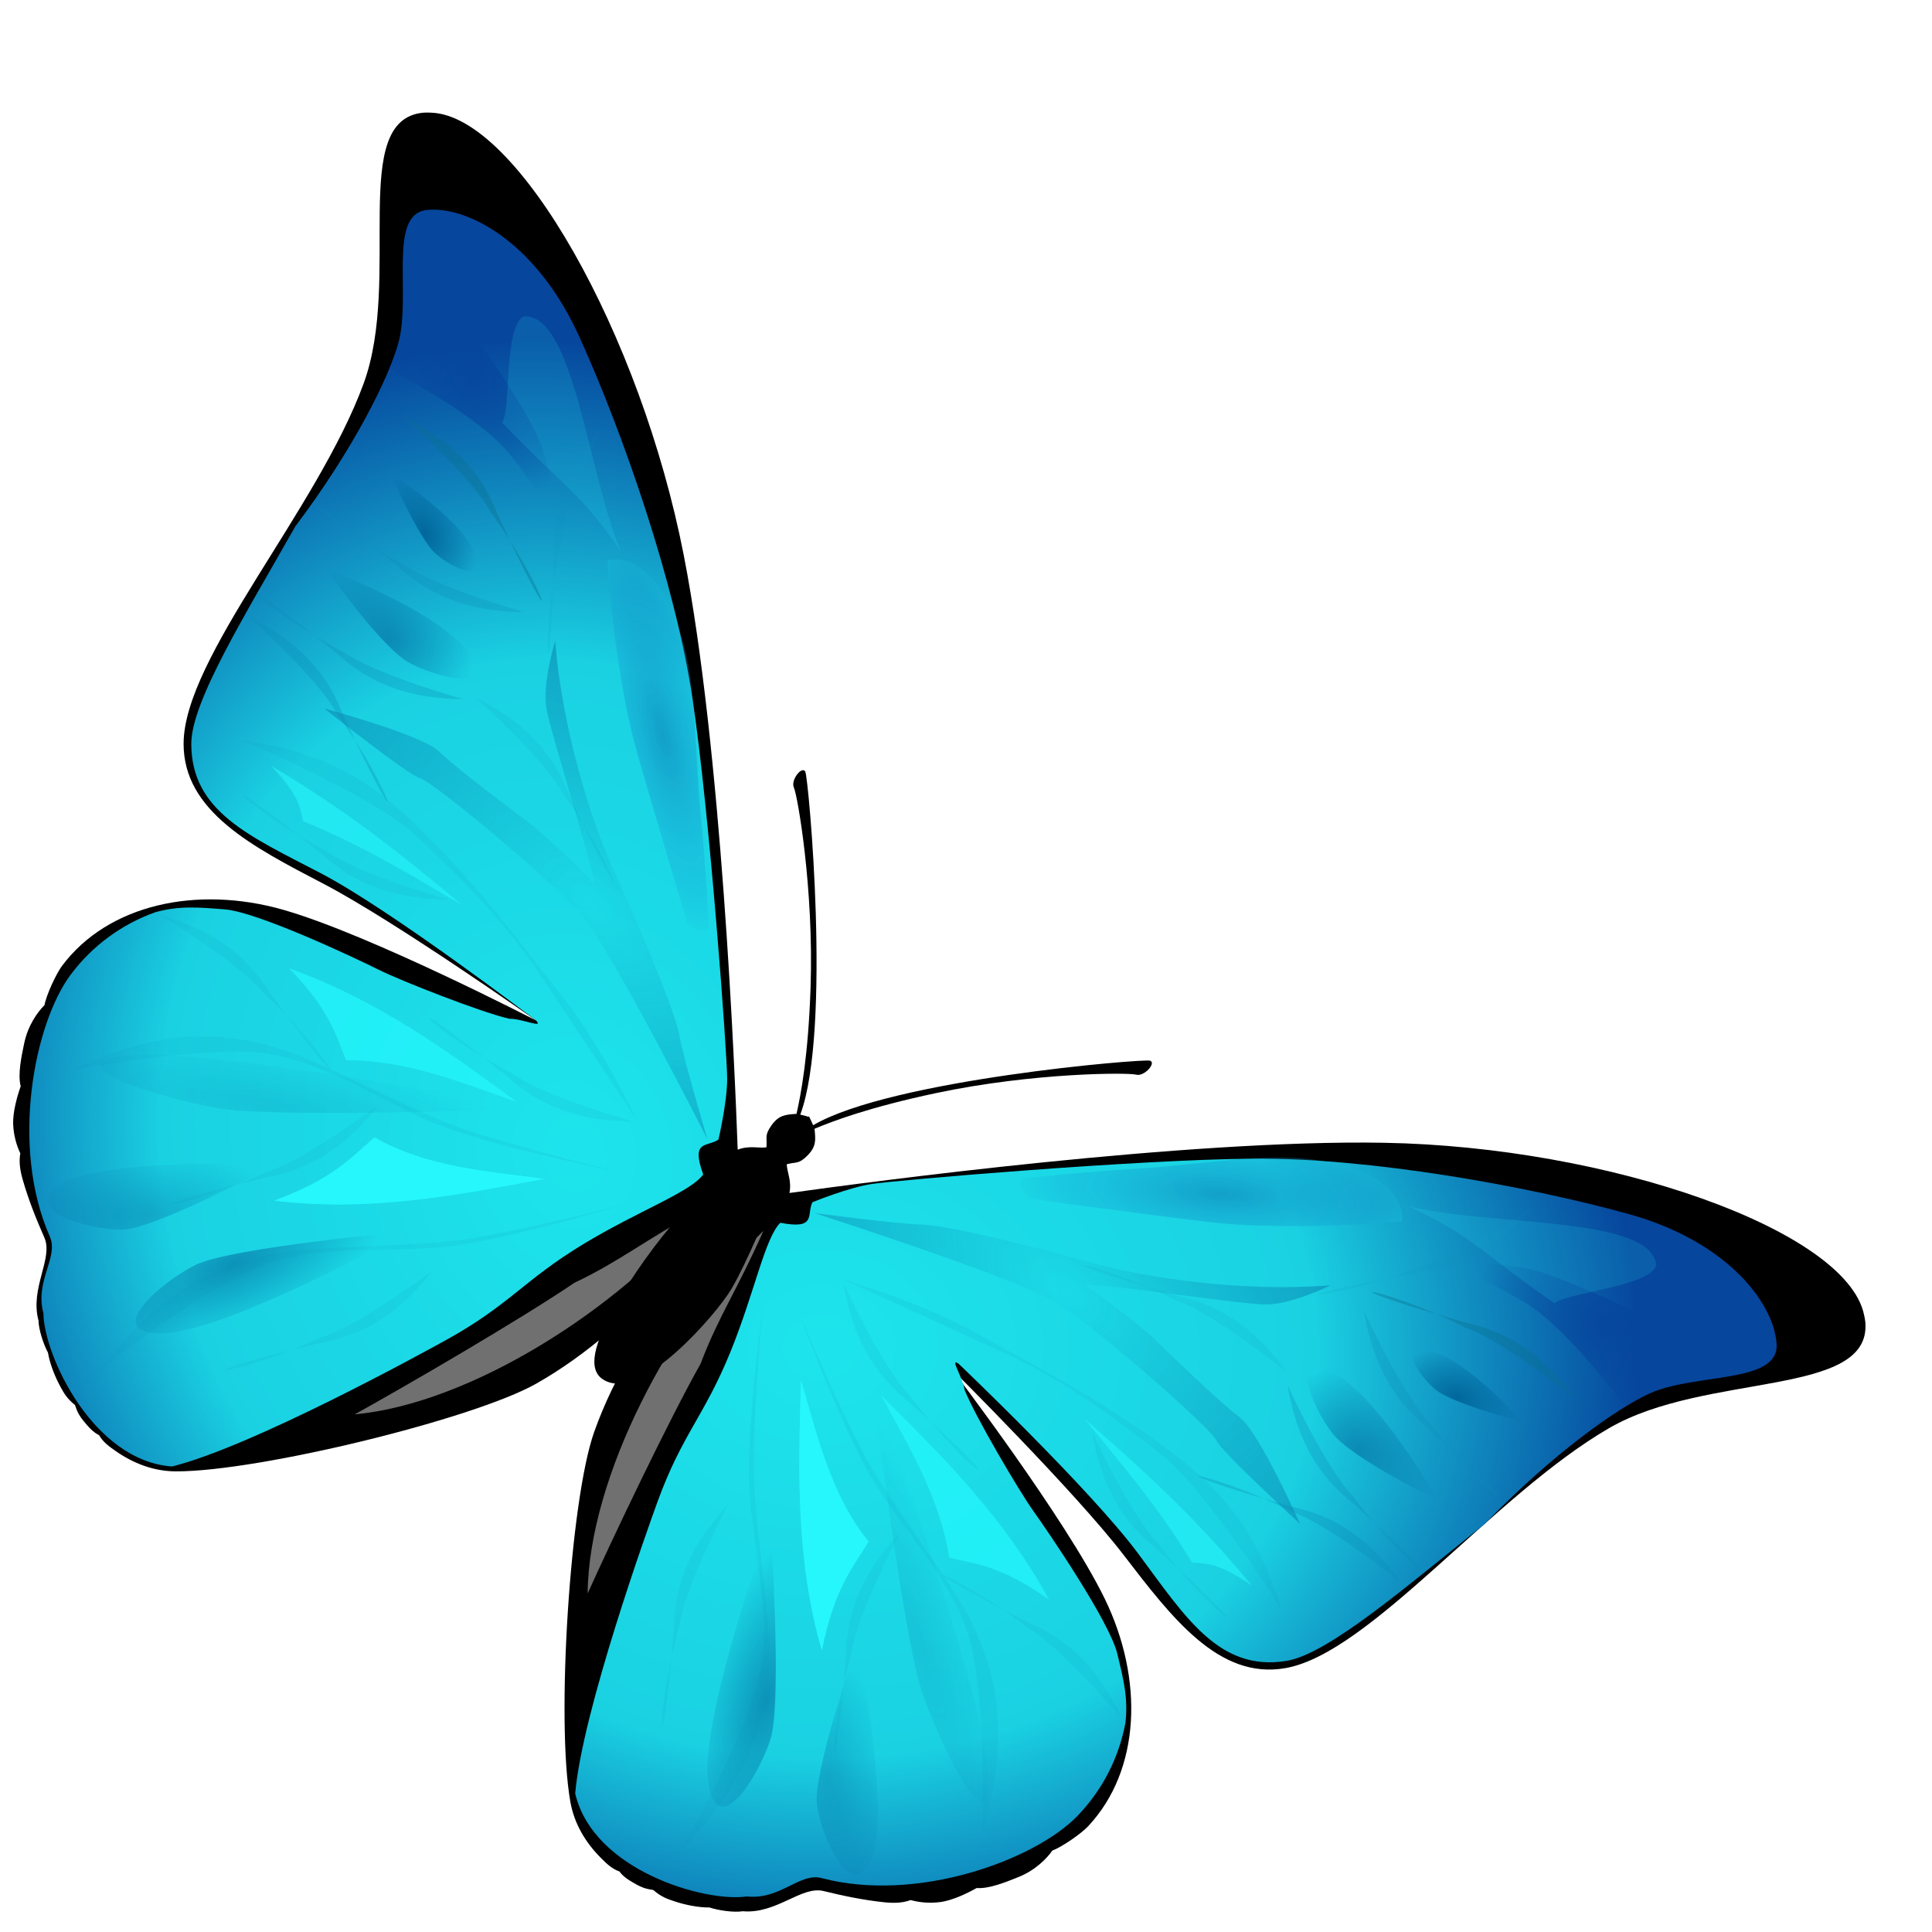 <?xml version="1.0" encoding="UTF-8" standalone="no"?>
<svg
   xmlns:dc="http://purl.org/dc/elements/1.1/"
   xmlns:cc="http://creativecommons.org/ns#"
   xmlns:rdf="http://www.w3.org/1999/02/22-rdf-syntax-ns#"
   xmlns:svg="http://www.w3.org/2000/svg"
   xmlns="http://www.w3.org/2000/svg"
   xmlns:xlink="http://www.w3.org/1999/xlink"
   xmlns:sodipodi="http://sodipodi.sourceforge.net/DTD/sodipodi-0.dtd"
   xmlns:inkscape="http://www.inkscape.org/namespaces/inkscape"
   width="200mm"
   height="200mm"
   viewBox="0 0 200 200"
   version="1.1"
   id="svg1508"
   inkscape:version="1.0.2 (e86c870879, 2021-01-15, custom)"
   sodipodi:docname="morphos.svg">
  <defs
     id="defs1502">
    <linearGradient
       id="linearGradient3785-8-9-3-9-2">
      <stop
         style="stop-color:#363636;stop-opacity:1;"
         offset="0"
         id="stop3787-2-2-6-1-5" />
      <stop
         style="stop-color:#676767;stop-opacity:1;"
         offset="1"
         id="stop3789-7-7-1-2-3" />
    </linearGradient>
    <linearGradient
       id="linearGradient5544">
      <stop
         style="stop-color:#eeeccd;stop-opacity:1;"
         offset="0"
         id="stop5546" />
      <stop
         style="stop-color:#cbc683;stop-opacity:1;"
         offset="1"
         id="stop5548" />
    </linearGradient>
    <linearGradient
       id="linearGradient3413">
      <stop
         style="stop-color:#685e2a;stop-opacity:0.404;"
         offset="0"
         id="stop3415" />
      <stop
         style="stop-color:#746c31;stop-opacity:0;"
         offset="1"
         id="stop3417" />
    </linearGradient>
    <filter
       inkscape:collect="always"
       style="color-interpolation-filters:sRGB"
       id="filter1174"
       x="-0.135"
       width="1.27"
       y="-0.545"
       height="2.089">
      <feGaussianBlur
         inkscape:collect="always"
         stdDeviation="0.97"
         id="feGaussianBlur1176" />
    </filter>
    <radialGradient
       inkscape:collect="always"
       xlink:href="#linearGradient906"
       id="radialGradient900"
       cx="266.969"
       cy="85.938"
       fx="266.969"
       fy="85.938"
       r="56.166"
       gradientTransform="matrix(-0.162,-0.916,0.759,-0.135,256.153,333.739)"
       gradientUnits="userSpaceOnUse" />
    <linearGradient
       inkscape:collect="always"
       id="linearGradient906">
      <stop
         style="stop-color:#1de4ec;stop-opacity:1"
         offset="0"
         id="stop902" />
      <stop
         style="stop-color:#1ad1e2;stop-opacity:1;"
         offset="0.604"
         id="stop908" />
      <stop
         style="stop-color:#06469d;stop-opacity:1"
         offset="1"
         id="stop904" />
    </linearGradient>
    <radialGradient
       inkscape:collect="always"
       xlink:href="#linearGradient985"
       id="radialGradient987"
       cx="271.771"
       cy="28.506"
       fx="271.771"
       fy="28.506"
       r="5.368"
       gradientTransform="matrix(0.841,1.32,-1.229,0.783,78.19,-352.929)"
       gradientUnits="userSpaceOnUse" />
    <linearGradient
       inkscape:collect="always"
       id="linearGradient985">
      <stop
         style="stop-color:#06469d;stop-opacity:1;"
         offset="0"
         id="stop981" />
      <stop
         style="stop-color:#06469d;stop-opacity:0;"
         offset="1"
         id="stop983" />
    </linearGradient>
    <radialGradient
       inkscape:collect="always"
       xlink:href="#linearGradient876"
       id="radialGradient880"
       gradientUnits="userSpaceOnUse"
       gradientTransform="matrix(-1.772,-1.53,0.882,-1.021,720.442,551.022)"
       cx="279.274"
       cy="60.851"
       fx="279.274"
       fy="60.851"
       r="10.351" />
    <linearGradient
       inkscape:collect="always"
       id="linearGradient876">
      <stop
         style="stop-color:#01679c;stop-opacity:0;"
         offset="0"
         id="stop874" />
      <stop
         style="stop-color:#01679c;stop-opacity:1;"
         offset="1"
         id="stop872" />
    </linearGradient>
    <filter
       inkscape:collect="always"
       style="color-interpolation-filters:sRGB"
       id="filter954"
       x="-0.031"
       width="1.062"
       y="-0.024"
       height="1.048">
      <feGaussianBlur
         inkscape:collect="always"
         stdDeviation="0.318"
         id="feGaussianBlur956" />
    </filter>
    <radialGradient
       inkscape:collect="always"
       xlink:href="#linearGradient890"
       id="radialGradient892"
       cx="267.024"
       cy="45.042"
       fx="267.024"
       fy="45.042"
       r="5.692"
       gradientTransform="matrix(0.829,0.635,-0.454,0.594,65.352,-151.587)"
       gradientUnits="userSpaceOnUse" />
    <linearGradient
       inkscape:collect="always"
       id="linearGradient890">
      <stop
         style="stop-color:#01679c;stop-opacity:1;"
         offset="0"
         id="stop886" />
      <stop
         style="stop-color:#01679c;stop-opacity:0;"
         offset="1"
         id="stop888" />
    </linearGradient>
    <filter
       inkscape:collect="always"
       style="color-interpolation-filters:sRGB"
       id="filter1258"
       x="-0.165"
       width="1.33"
       y="-0.226"
       height="1.452">
      <feGaussianBlur
         inkscape:collect="always"
         stdDeviation="0.658"
         id="feGaussianBlur1260" />
    </filter>
    <radialGradient
       inkscape:collect="always"
       xlink:href="#linearGradient890"
       id="radialGradient991"
       gradientUnits="userSpaceOnUse"
       gradientTransform="matrix(0.829,0.635,-0.454,0.594,67.714,-157.561)"
       cx="267.024"
       cy="45.042"
       fx="267.024"
       fy="45.042"
       r="5.692" />
    <filter
       inkscape:collect="always"
       style="color-interpolation-filters:sRGB"
       id="filter970"
       x="-0.376"
       width="1.449"
       y="-0.533"
       height="1.633">
      <feGaussianBlur
         inkscape:collect="always"
         stdDeviation="0.29"
         id="feGaussianBlur972" />
    </filter>
    <radialGradient
       inkscape:collect="always"
       xlink:href="#linearGradient890"
       id="radialGradient995"
       gradientUnits="userSpaceOnUse"
       gradientTransform="matrix(1.26,0.821,-0.318,0.488,-66.762,-157.513)"
       cx="267.024"
       cy="45.042"
       fx="267.024"
       fy="45.042"
       r="5.692" />
    <radialGradient
       inkscape:collect="always"
       xlink:href="#linearGradient890"
       id="radialGradient999"
       gradientUnits="userSpaceOnUse"
       gradientTransform="matrix(1.26,0.821,-0.318,0.488,-66.762,-157.513)"
       cx="267.024"
       cy="45.042"
       fx="267.024"
       fy="45.042"
       r="5.692" />
    <radialGradient
       inkscape:collect="always"
       xlink:href="#linearGradient890"
       id="radialGradient1003"
       gradientUnits="userSpaceOnUse"
       gradientTransform="matrix(1.26,0.821,-0.318,0.488,-66.762,-157.513)"
       cx="267.024"
       cy="45.042"
       fx="267.024"
       fy="45.042"
       r="5.692" />
    <filter
       inkscape:collect="always"
       style="color-interpolation-filters:sRGB"
       id="filter1011"
       x="-0.009"
       width="1.018"
       y="-0.029"
       height="1.058">
      <feGaussianBlur
         inkscape:collect="always"
         stdDeviation="0.128"
         id="feGaussianBlur1013" />
    </filter>
    <radialGradient
       inkscape:collect="always"
       xlink:href="#linearGradient1029"
       id="radialGradient1021"
       cx="283.442"
       cy="53.171"
       fx="283.442"
       fy="53.171"
       r="3.805"
       gradientTransform="matrix(-0.756,-3.264,0.965,-0.224,446.743,987.989)"
       gradientUnits="userSpaceOnUse" />
    <linearGradient
       inkscape:collect="always"
       id="linearGradient1029">
      <stop
         style="stop-color:#06469d;stop-opacity:1"
         offset="0"
         id="stop1027" />
      <stop
         style="stop-color:#1383c9;stop-opacity:0.612"
         offset="0.664"
         id="stop1046" />
      <stop
         style="stop-color:#1ad1e2;stop-opacity:1;"
         offset="1"
         id="stop1025" />
      <stop
         style="stop-color:#114cd5;stop-opacity:0.012"
         offset="1"
         id="stop1023" />
    </linearGradient>
    <filter
       inkscape:collect="always"
       style="color-interpolation-filters:sRGB"
       id="filter1042"
       x="-0.107"
       width="1.215"
       y="-0.025"
       height="1.049">
      <feGaussianBlur
         inkscape:collect="always"
         stdDeviation="0.295"
         id="feGaussianBlur1044" />
    </filter>
    <filter
       inkscape:collect="always"
       style="color-interpolation-filters:sRGB"
       id="filter1246"
       x="-0.087"
       width="1.173"
       y="-0.065"
       height="1.129">
      <feGaussianBlur
         inkscape:collect="always"
         stdDeviation="0.481"
         id="feGaussianBlur1248" />
    </filter>
    <filter
       inkscape:collect="always"
       style="color-interpolation-filters:sRGB"
       id="filter1178"
       x="-0.12"
       width="1.241"
       y="-0.191"
       height="1.381">
      <feGaussianBlur
         inkscape:collect="always"
         stdDeviation="0.746"
         id="feGaussianBlur1180" />
    </filter>
    <filter
       inkscape:collect="always"
       style="color-interpolation-filters:sRGB"
       id="filter1186"
       x="-0.147"
       width="1.294"
       y="-0.155"
       height="1.311">
      <feGaussianBlur
         inkscape:collect="always"
         stdDeviation="1.284"
         id="feGaussianBlur1188" />
    </filter>
    <filter
       inkscape:collect="always"
       style="color-interpolation-filters:sRGB"
       id="filter1170"
       x="-0.271"
       width="1.542"
       y="-0.144"
       height="1.287">
      <feGaussianBlur
         inkscape:collect="always"
         stdDeviation="1.274"
         id="feGaussianBlur1172" />
    </filter>
    <radialGradient
       inkscape:collect="always"
       xlink:href="#linearGradient906"
       id="radialGradient1357"
       gradientUnits="userSpaceOnUse"
       gradientTransform="matrix(-0.162,-0.916,0.759,-0.135,256.153,333.739)"
       cx="266.969"
       cy="85.938"
       fx="266.969"
       fy="85.938"
       r="56.166" />
    <radialGradient
       inkscape:collect="always"
       xlink:href="#linearGradient985"
       id="radialGradient1359"
       gradientUnits="userSpaceOnUse"
       gradientTransform="matrix(0.841,1.32,-1.229,0.783,78.19,-352.929)"
       cx="271.771"
       cy="28.506"
       fx="271.771"
       fy="28.506"
       r="5.368" />
    <radialGradient
       inkscape:collect="always"
       xlink:href="#linearGradient876"
       id="radialGradient1361"
       gradientUnits="userSpaceOnUse"
       gradientTransform="matrix(-1.772,-1.53,0.882,-1.021,720.442,551.022)"
       cx="279.274"
       cy="60.851"
       fx="279.274"
       fy="60.851"
       r="10.351" />
    <radialGradient
       inkscape:collect="always"
       xlink:href="#linearGradient890"
       id="radialGradient1363"
       gradientUnits="userSpaceOnUse"
       gradientTransform="matrix(0.829,0.635,-0.454,0.594,65.352,-151.587)"
       cx="267.024"
       cy="45.042"
       fx="267.024"
       fy="45.042"
       r="5.692" />
    <radialGradient
       inkscape:collect="always"
       xlink:href="#linearGradient890"
       id="radialGradient1365"
       gradientUnits="userSpaceOnUse"
       gradientTransform="matrix(0.829,0.635,-0.454,0.594,67.714,-157.561)"
       cx="267.024"
       cy="45.042"
       fx="267.024"
       fy="45.042"
       r="5.692" />
    <radialGradient
       inkscape:collect="always"
       xlink:href="#linearGradient890"
       id="radialGradient1367"
       gradientUnits="userSpaceOnUse"
       gradientTransform="matrix(1.26,0.821,-0.318,0.488,-66.762,-157.513)"
       cx="267.024"
       cy="45.042"
       fx="267.024"
       fy="45.042"
       r="5.692" />
    <radialGradient
       inkscape:collect="always"
       xlink:href="#linearGradient890"
       id="radialGradient1369"
       gradientUnits="userSpaceOnUse"
       gradientTransform="matrix(1.26,0.821,-0.318,0.488,-66.762,-157.513)"
       cx="267.024"
       cy="45.042"
       fx="267.024"
       fy="45.042"
       r="5.692" />
    <radialGradient
       inkscape:collect="always"
       xlink:href="#linearGradient890"
       id="radialGradient1371"
       gradientUnits="userSpaceOnUse"
       gradientTransform="matrix(1.26,0.821,-0.318,0.488,-66.762,-157.513)"
       cx="267.024"
       cy="45.042"
       fx="267.024"
       fy="45.042"
       r="5.692" />
    <radialGradient
       inkscape:collect="always"
       xlink:href="#linearGradient1029"
       id="radialGradient1373"
       gradientUnits="userSpaceOnUse"
       gradientTransform="matrix(-0.756,-3.264,0.965,-0.224,446.743,987.989)"
       cx="283.442"
       cy="53.171"
       fx="283.442"
       fy="53.171"
       r="3.805" />
  </defs>
  <sodipodi:namedview
     id="base"
     pagecolor="#ffffff"
     bordercolor="#666666"
     borderopacity="1.0"
     inkscape:pageopacity="0.0"
     inkscape:pageshadow="2"
     inkscape:zoom="0.7"
     inkscape:cx="405.34435"
     inkscape:cy="394.47496"
     inkscape:document-units="mm"
     inkscape:current-layer="layer1"
     inkscape:document-rotation="0"
     showgrid="false"
     inkscape:window-width="1920"
     inkscape:window-height="1017"
     inkscape:window-x="-8"
     inkscape:window-y="-8"
     inkscape:window-maximized="1" />
  <g
     inkscape:label="Warstwa 1"
     inkscape:groupmode="layer"
     id="layer1">
    <g
       id="g1439"
       transform="matrix(1.622,0,0,1.622,-391.678,-6.431)">
      <path
         id="path2995-4"
         style="opacity:1;fill:#000000;stroke:none;stroke-width:1px;stroke-linecap:butt;stroke-linejoin:miter;stroke-opacity:1"
         d="m 268.5,11.156 c -4.808,0.439 -1.351,10.552 -3.812,17.281 -2.947,8.056 -11.492,17.498 -11.492,23 0,4.323 4.42,6.58 8.939,8.938 4.519,2.358 13.553,8.719 13.553,8.719 0,0 -10.623,-5.491 -16.125,-7.062 -5.502,-1.572 -11.172,-0.362 -14.119,3.568 -0.392,0.522 -1.019,1.897 -1.125,2.512 -0.447,0.45 -1.055,1.289 -1.295,2.434 -0.174,0.83 -0.423,1.984 -0.225,2.746 -0.214,0.612 -0.515,1.646 -0.479,2.439 0.029,0.624 0.171,1.24 0.455,1.846 -0.104,0.574 -10e-4,1.138 0.158,1.693 0.369,1.283 0.861,2.513 1.375,3.676 0.59,1.335 -0.935,3.214 -0.371,5.305 0.006,0.558 0.311,1.498 0.605,2.049 0.103,0.631 0.396,1.439 0.785,2.152 0.247,0.452 0.406,0.749 0.939,1.189 0.146,0.457 0.303,0.719 0.525,0.988 0.283,0.343 0.585,0.725 1.01,0.93 0.261,0.456 0.65,0.728 1.061,1.016 1.133,0.792 2.434,1.297 3.873,1.297 5.305,0 18.959,-3.338 22.951,-5.59 3.368,-1.9 6.231,-4.574 8.438,-7 0.031,0.095 0.075,0.183 0.125,0.268 l -0.055,0.064 c 0.049,0.029 0.1,0.051 0.15,0.076 0.04,0.056 0.077,0.113 0.123,0.166 l 0.066,-0.08 c 0.092,0.034 0.188,0.064 0.287,0.078 -2.006,2.595 -4.142,5.879 -5.428,9.525 -1.523,4.322 -2.436,18.35 -1.514,23.574 0.25,1.417 0.973,2.61 1.949,3.588 0.354,0.355 0.691,0.69 1.186,0.867 0.275,0.383 0.704,0.615 1.092,0.834 0.304,0.172 0.589,0.281 1.064,0.346 0.527,0.449 0.846,0.552 1.334,0.717 0.77,0.259 1.616,0.408 2.256,0.4 0.593,0.195 1.572,0.331 2.123,0.24 2.157,0.191 3.743,-1.638 5.16,-1.289 1.234,0.304 2.53,0.575 3.857,0.715 0.574,0.06 1.149,0.064 1.695,-0.139 0.646,0.174 1.277,0.207 1.896,0.127 0.788,-0.102 1.755,-0.577 2.32,-0.895 0.785,0.063 1.877,-0.384 2.664,-0.699 1.085,-0.435 1.806,-1.179 2.172,-1.697 0.587,-0.211 1.831,-1.068 2.277,-1.545 3.358,-3.586 3.565,-9.381 1.061,-14.525 -2.505,-5.145 -9.76,-14.65 -9.76,-14.65 0,0 7.836,7.79 10.943,11.83 3.108,4.041 6.098,8.002 10.355,7.25 5.418,-0.957 13.231,-11.013 20.652,-15.316 6.198,-3.594 16.754,-1.949 16.354,-6.758 0,0 0,-0.002 0,-0.002 -0.013,-0.155 -0.05,-0.325 -0.086,-0.492 -1.15,-5.384 -16.244,-10.712 -30.654,-10.961 -12.57,-0.217 -32.73,2.483 -37.926,3.205 0.151,-0.776 -0.143,-1.28 -0.174,-1.832 0.619,-0.169 0.756,0.013 1.322,-0.557 0.566,-0.57 0.53,-0.99 0.451,-1.707 1.173,-0.494 3.524,-1.386 7.807,-2.289 6.179,-1.303 12.212,-1.305 12.723,-1.166 0.51,0.139 1.3,-0.742 0.887,-0.893 -0.385,-0.14 -16.536,1.206 -21.506,4.121 -0.068,-0.17 -0.148,-0.339 -0.232,-0.502 l 0.014,-0.016 c -0.008,-0.003 -0.016,-0.003 -0.023,-0.006 -0.007,-0.014 -0.012,-0.029 -0.019,-0.043 l -0.025,0.031 c -0.175,-0.055 -0.353,-0.103 -0.533,-0.141 2.006,-5.401 0.524,-21.539 0.318,-21.895 -0.22,-0.38 -0.95,0.549 -0.725,1.027 0.226,0.478 1.273,6.42 1.064,12.732 -0.145,4.375 -0.616,6.845 -0.898,8.086 -0.72,0.047 -1.139,0.084 -1.602,0.74 -0.463,0.656 -0.259,0.76 -0.318,1.398 -0.549,0.066 -1.096,-0.135 -1.834,0.148 C 288.371,72.101 287.525,51.778 285.125,39.438 282.374,25.29 274.502,11.353 269,11.156 c -0.172,-0.006 -0.345,-0.014 -0.5,0 z" />
      <path
         style="opacity:0.876;fill:#929292;fill-opacity:1;stroke:none;stroke-width:1px;stroke-linecap:butt;stroke-linejoin:miter;stroke-opacity:1;filter:url(#filter1174)"
         d="m 264.365,84.409 c 4.08,0.501 6.057,1.169 9.268,1.384 4.018,0.903 12.416,2.181 16.128,2.664 -7.123,2.08 -18.241,-0.07 -25.396,-4.047 z"
         id="path1192"
         sodipodi:nodetypes="cccc"
         transform="matrix(-0.93,0.367,0.367,0.93,501.128,-94.374)" />
      <g
         id="g1297">
        <path
           id="path844"
           style="fill:url(#radialGradient900);fill-opacity:1;stroke:none;stroke-width:1px;stroke-linecap:butt;stroke-linejoin:miter;stroke-opacity:1"
           d="m 269.205,17.346 c -0.171,-0.003 -0.334,0.004 -0.49,0.021 -2.501,0.278 -0.973,5.42 -1.807,8.477 -0.592,2.169 -2.823,6.728 -6.584,11.719 -3.135,5.546 -6.637,11.153 -6.637,13.875 0,4.323 3.731,5.892 8.25,8.25 4.519,2.358 13.75,9.406 13.75,9.406 0.537,0.539 -0.899,-0.126 -1.693,-0.109 -1.737,-0.382 -6.947,-2.43 -8.336,-3.125 -1.389,-0.695 -7.712,-3.689 -9.831,-3.857 -1.683,-0.134 -2.906,-0.244 -4.433,0.181 -2.151,0.77 -4.013,2.13 -5.395,3.973 -2.335,3.114 -3.883,10.968 -1.344,16.719 0.59,1.335 -0.97,2.815 -0.406,4.906 0.027,2.655 3.152,9.416 8.209,9.777 5.119,-1.276 15.915,-7.2 17.506,-8.08 4.074,-2.253 4.92,-3.803 8.792,-6.141 3.476,-2.099 6.814,-3.301 7.603,-4.418 -0.809,-2.233 0.249,-1.724 0.973,-2.225 0,0 0.557,-2.36 0.557,-3.889 0,-1.528 -1.111,-16.952 -2.223,-24.316 -1.112,-7.364 -4.448,-16.951 -7.227,-23.064 -2.605,-5.731 -6.675,-8.042 -9.234,-8.08 z"
           sodipodi:nodetypes="ssscssccsscssccssccsssss" />
        <path
           id="path976-5"
           style="opacity:0.889;fill:url(#radialGradient987);fill-opacity:1;stroke:none;stroke-width:1px;stroke-linecap:butt;stroke-linejoin:miter;stroke-opacity:1"
           d="m 267.188,21.492 c 0.011,1.488 0.066,3.086 -0.279,4.352 -0.121,0.445 -0.329,1.013 -0.588,1.643 2.763,1.556 5.833,3.393 7.396,5.131 1.176,1.306 3.34,4.52 3.34,4.52 0,0 -0.291,-3.042 -1.202,-5.18 -0.911,-2.138 -4.497,-7.199 -4.497,-7.199 z"
           sodipodi:nodetypes="cscsczcc" />
        <path
           style="opacity:0.667;fill:url(#radialGradient880);fill-opacity:1;stroke:none;stroke-width:1px;stroke-linecap:butt;stroke-linejoin:miter;stroke-opacity:1;filter:url(#filter954)"
           d="m 276.912,44.878 c 0.417,5.419 2.223,11.393 3.89,15.006 1.667,3.612 3.751,8.614 4.029,10.143 0.278,1.528 1.806,6.669 1.806,6.669 0,0 -5.975,-11.81 -7.92,-14.172 -1.945,-2.362 -9.726,-8.753 -10.421,-8.892 -0.695,-0.139 -6.113,-4.446 -6.113,-4.446 0,0 6.252,1.667 7.364,2.779 1.112,1.112 5.975,4.724 5.975,4.724 0,0 3.057,2.64 3.751,3.612 0.695,0.973 -2.64,-9.448 -2.918,-11.115 -0.278,-1.667 0.556,-4.307 0.556,-4.307 z"
           id="path862"
           sodipodi:nodetypes="csscsscscssc" />
        <path
           style="opacity:0.761;fill:url(#radialGradient892);fill-opacity:1;stroke:none;stroke-width:1px;stroke-linecap:butt;stroke-linejoin:miter;stroke-opacity:1;filter:url(#filter1258)"
           d="m 262.323,40.293 c 0,0 3.474,5.002 5.28,5.975 1.806,0.973 5.697,1.945 3.751,-0.695 -1.945,-2.64 -9.031,-5.28 -9.031,-5.28 z"
           id="path884" />
        <path
           style="fill:url(#radialGradient991);fill-opacity:1;stroke:none;stroke-width:1px;stroke-linecap:butt;stroke-linejoin:miter;stroke-opacity:1;filter:url(#filter970)"
           d="m 264.685,34.319 c 0,0 3.474,5.002 5.28,5.975 1.806,0.973 5.697,1.945 3.751,-0.695 -1.945,-2.64 -9.031,-5.28 -9.031,-5.28 z"
           id="path989-6"
           transform="matrix(0.63,0.089,-0.072,0.781,102.12,-16.176)" />
        <path
           style="opacity:0.771;fill:url(#radialGradient995);fill-opacity:1;stroke:none;stroke-width:1px;stroke-linecap:butt;stroke-linejoin:miter;stroke-opacity:1;filter:url(#filter970)"
           d="m 248.927,77.199 c 0,0 5.893,7.139 7.699,8.112 1.806,0.973 5.697,1.945 3.751,-0.695 -1.945,-2.64 -11.451,-7.417 -11.451,-7.417 z"
           id="path993-9"
           transform="matrix(-0.704,1.024,-1.024,-0.704,521.902,-117.997)"
           sodipodi:nodetypes="cssc" />
        <path
           style="opacity:0.585;fill:url(#radialGradient999);fill-opacity:1;stroke:none;stroke-width:1px;stroke-linecap:butt;stroke-linejoin:miter;stroke-opacity:1;filter:url(#filter970)"
           d="m 248.927,77.199 c 0,0 5.893,7.139 7.699,8.112 1.806,0.973 5.697,1.945 3.751,-0.695 -1.945,-2.64 -11.451,-7.417 -11.451,-7.417 z"
           id="path997-3"
           transform="matrix(-1.071,-0.577,-0.201,1.065,541.212,139.664)"
           sodipodi:nodetypes="cssc" />
        <path
           style="opacity:0.408;fill:url(#radialGradient1003);fill-opacity:1;stroke:none;stroke-width:1px;stroke-linecap:butt;stroke-linejoin:miter;stroke-opacity:1;filter:url(#filter970)"
           d="m 248.927,77.199 c 0,0 5.893,7.139 7.699,8.112 1.806,0.973 5.697,1.945 3.751,-0.695 -1.945,-2.64 -11.451,-7.417 -11.451,-7.417 z"
           id="path1001-3"
           transform="matrix(-1.621,-0.766,-0.922,0.723,749.998,209.582)"
           sodipodi:nodetypes="cssc" />
        <path
           style="opacity:0.327;fill:#0b8cb5;fill-opacity:1;stroke:none;stroke-width:1px;stroke-linecap:butt;stroke-linejoin:miter;stroke-opacity:1;filter:url(#filter1011)"
           d="m 247.873,91.424 c 3.751,-5.141 7.503,-6.669 10.699,-7.364 3.196,-0.695 9.448,-0.417 13.338,-1.112 3.89,-0.695 9.309,-2.084 9.309,-2.084 0,0 -7.651,2.339 -11.58,2.695 -3.77,0.342 -7.663,-0.147 -11.249,1.081 -3.586,1.228 -10.517,6.784 -10.517,6.784 z"
           id="path1005-2"
           sodipodi:nodetypes="csscssc" />
        <path
           style="opacity:0.327;fill:#0b8cb5;fill-opacity:1;stroke:none;stroke-width:1px;stroke-linecap:butt;stroke-linejoin:miter;stroke-opacity:1;filter:url(#filter1011)"
           d="m 246.623,80.725 c 3.751,-5.141 7.503,-6.669 10.699,-7.364 3.196,-0.695 9.448,-0.417 13.338,-1.112 3.89,-0.695 9.309,-2.084 9.309,-2.084 0,0 -7.651,2.339 -11.58,2.695 -3.77,0.342 -7.663,-0.147 -11.249,1.081 -3.586,1.228 -10.517,6.784 -10.517,6.784 z"
           id="path1015-7"
           sodipodi:nodetypes="csscssc"
           transform="rotate(28.129,263.296,75.446)" />
        <path
           style="opacity:0.327;fill:#0b8cb5;fill-opacity:1;stroke:none;stroke-width:1px;stroke-linecap:butt;stroke-linejoin:miter;stroke-opacity:1;filter:url(#filter1011)"
           d="m 246.623,80.725 c 3.751,-5.141 7.569,-6.414 10.699,-7.364 5.248,-1.593 9.566,-2.091 13.457,-2.786 3.89,-0.695 9.191,-0.409 9.191,-0.409 0,0 -7.532,0.664 -11.462,1.02 -3.77,0.342 -7.782,1.527 -11.368,2.755 -3.586,1.228 -10.517,6.784 -10.517,6.784 z"
           id="path1017-4"
           sodipodi:nodetypes="csscssc"
           transform="rotate(61.513,276.578,74.655)" />
        <path
           style="opacity:0.605;fill:url(#radialGradient1021);fill-opacity:1;stroke:none;stroke-width:1px;stroke-linecap:butt;stroke-linejoin:miter;stroke-opacity:1;filter:url(#filter1042)"
           d="m 280.247,39.737 c 0.139,2.779 0.834,8.475 1.806,11.949 0.973,3.474 3.057,10.421 3.612,12.227 0.556,1.806 0.556,2.64 0.973,4.168 0.417,1.528 0.139,-6.113 -0.417,-11.949 -0.556,-5.836 -0.139,-9.448 -1.945,-13.338 -1.806,-3.89 -4.029,-3.057 -4.029,-3.057 z"
           id="path1019-3" />
        <path
           style="opacity:0.327;fill:#0b8cb5;fill-opacity:1;stroke:none;stroke-width:1px;stroke-linecap:butt;stroke-linejoin:miter;stroke-opacity:1;filter:url(#filter1011)"
           d="m 246.623,80.725 c 3.751,-5.141 7.503,-6.669 10.699,-7.364 15.518,-4.293 8.143,-3.591 -0.182,0.58 -3.586,1.228 -10.517,6.784 -10.517,6.784 z"
           id="path1048"
           sodipodi:nodetypes="cccc"
           transform="matrix(0.229,0.617,-0.617,0.229,245.006,-108.295)" />
        <path
           style="opacity:0.327;fill:#0b8cb5;fill-opacity:1;stroke:none;stroke-width:1px;stroke-linecap:butt;stroke-linejoin:miter;stroke-opacity:1;filter:url(#filter1011)"
           d="m 246.623,80.725 c 3.751,-5.141 7.503,-6.669 10.699,-7.364 15.518,-4.293 8.143,-3.591 -0.182,0.58 -3.586,1.228 -10.517,6.784 -10.517,6.784 z"
           id="path1050"
           sodipodi:nodetypes="cccc"
           transform="matrix(-0.658,-0.022,0.022,-0.658,426.102,133.062)" />
        <path
           style="opacity:0.327;fill:#0b8cb5;fill-opacity:1;stroke:none;stroke-width:1px;stroke-linecap:butt;stroke-linejoin:miter;stroke-opacity:1;filter:url(#filter1011)"
           d="m 246.623,80.725 c 3.751,-5.141 7.503,-6.669 10.699,-7.364 15.518,-4.293 8.143,-3.591 -0.182,0.58 -3.586,1.228 -10.517,6.784 -10.517,6.784 z"
           id="path1052"
           sodipodi:nodetypes="cccc"
           transform="matrix(-0.658,-0.022,0.022,-0.658,429.576,143.621)" />
        <path
           style="opacity:0.327;fill:#0b8cb5;fill-opacity:1;stroke:none;stroke-width:1px;stroke-linecap:butt;stroke-linejoin:miter;stroke-opacity:1;filter:url(#filter1011)"
           d="m 246.623,80.725 c 3.751,-5.141 7.503,-6.669 10.699,-7.364 15.518,-4.293 8.143,-3.591 -0.182,0.58 -3.586,1.228 -10.517,6.784 -10.517,6.784 z"
           id="path1054"
           sodipodi:nodetypes="cccc"
           transform="matrix(-0.384,-0.535,0.535,-0.384,333.401,238.483)" />
        <path
           style="opacity:0.327;fill:#0b8cb5;fill-opacity:1;stroke:none;stroke-width:1px;stroke-linecap:butt;stroke-linejoin:miter;stroke-opacity:1;filter:url(#filter1011)"
           d="m 246.623,80.725 c 3.751,-5.141 7.503,-6.669 10.699,-7.364 15.518,-4.293 8.143,-3.591 -0.182,0.58 -3.586,1.228 -10.517,6.784 -10.517,6.784 z"
           id="path1056"
           sodipodi:nodetypes="cccc"
           transform="matrix(-0.384,-0.535,0.535,-0.384,321.591,224.311)" />
        <path
           style="opacity:0.539;fill:#0b8cb5;fill-opacity:1;stroke:none;stroke-width:1px;stroke-linecap:butt;stroke-linejoin:miter;stroke-opacity:1;filter:url(#filter1011)"
           d="m 246.623,80.725 c 3.751,-5.141 7.503,-6.669 10.699,-7.364 15.518,-4.293 8.143,-3.591 -0.182,0.58 -3.586,1.228 -10.517,6.784 -10.517,6.784 z"
           id="path1058"
           sodipodi:nodetypes="cccc"
           transform="matrix(-0.384,-0.535,0.535,-0.384,322.563,211.529)" />
        <path
           style="opacity:0.516;fill:#0b8cb5;fill-opacity:1;stroke:none;stroke-width:1px;stroke-linecap:butt;stroke-linejoin:miter;stroke-opacity:1;filter:url(#filter1011)"
           d="m 246.623,80.725 c 3.751,-5.141 7.503,-6.669 10.699,-7.364 15.518,-4.293 8.143,-3.591 -0.182,0.58 -3.586,1.228 -10.517,6.784 -10.517,6.784 z"
           id="path1060"
           sodipodi:nodetypes="cccc"
           transform="matrix(-0.384,-0.535,0.535,-0.384,326.454,205.971)" />
        <path
           style="opacity:0.327;fill:#0b8cb5;fill-opacity:1;stroke:none;stroke-width:1px;stroke-linecap:butt;stroke-linejoin:miter;stroke-opacity:1;filter:url(#filter1011)"
           d="m 246.623,80.725 c 3.751,-5.141 7.503,-6.669 10.699,-7.364 15.518,-4.293 8.143,-3.591 -0.182,0.58 -3.586,1.228 -10.517,6.784 -10.517,6.784 z"
           id="path1062"
           sodipodi:nodetypes="cccc"
           transform="matrix(0.163,0.638,0.638,-0.163,188.085,-112.813)" />
        <path
           style="opacity:0.327;fill:#0b8cb5;fill-opacity:1;stroke:none;stroke-width:1px;stroke-linecap:butt;stroke-linejoin:miter;stroke-opacity:1;filter:url(#filter1011)"
           d="m 246.623,80.725 c 3.751,-5.141 7.503,-6.669 10.699,-7.364 15.518,-4.293 8.143,-3.591 -0.182,0.58 -3.586,1.228 -10.517,6.784 -10.517,6.784 z"
           id="path1064"
           sodipodi:nodetypes="cccc"
           transform="matrix(0.107,0.65,-0.65,0.107,297.95,-120.441)" />
        <path
           style="opacity:0.614;fill:#096f8f;fill-opacity:1;stroke:none;stroke-width:1px;stroke-linecap:butt;stroke-linejoin:miter;stroke-opacity:1;filter:url(#filter1011)"
           d="m 246.623,80.725 c 3.751,-5.141 7.503,-6.669 10.699,-7.364 15.518,-4.293 8.143,-3.591 -0.182,0.58 -3.586,1.228 -10.517,6.784 -10.517,6.784 z"
           id="path1066"
           sodipodi:nodetypes="cccc"
           transform="matrix(0.107,0.65,-0.65,0.107,293.365,-138.365)" />
        <path
           style="opacity:0.569;fill:#0b8cb5;fill-opacity:1;stroke:none;stroke-width:1px;stroke-linecap:butt;stroke-linejoin:miter;stroke-opacity:1;filter:url(#filter1246)"
           d="m 246.623,80.725 c 3.751,-5.141 7.503,-6.669 10.699,-7.364 15.518,-4.293 8.143,-3.591 -0.182,0.58 -3.586,1.228 -10.517,6.784 -10.517,6.784 z"
           id="path1068"
           sodipodi:nodetypes="cccc"
           transform="matrix(0.107,0.65,-0.65,0.107,283.5,-125.582)" />
        <path
           style="opacity:0.876;fill:#26fafe;fill-opacity:1;stroke:none;stroke-width:1px;stroke-linecap:butt;stroke-linejoin:miter;stroke-opacity:1;filter:url(#filter1174)"
           d="m 258.988,80.587 c 3.669,-1.343 4.852,-2.686 6.391,-4.029 3.357,1.903 7.126,2.157 10.838,2.64 -5.623,1.065 -11.245,2.133 -17.229,1.389 z"
           id="path1070"
           sodipodi:nodetypes="cccc" />
        <path
           style="opacity:0.807;fill:#26fafe;fill-opacity:1;stroke:none;stroke-width:1px;stroke-linecap:butt;stroke-linejoin:miter;stroke-opacity:1;filter:url(#filter1178)"
           d="m 260.266,71.941 c 3.669,-1.343 4.852,-2.686 6.391,-4.029 3.357,1.903 7.126,2.157 10.838,2.64 -5.623,1.065 -11.245,2.133 -17.229,1.389 z"
           id="path1164"
           sodipodi:nodetypes="cccc"
           transform="matrix(0.886,0.434,0.5,-0.768,-6.649,8.057)" />
        <path
           style="opacity:0.735;fill:#26fafe;fill-opacity:1;stroke:none;stroke-width:1px;stroke-linecap:butt;stroke-linejoin:miter;stroke-opacity:1;filter:url(#filter1186)"
           d="m 260.266,71.941 c 3.669,-1.343 4.852,-2.686 6.391,-4.029 3.357,1.903 7.126,2.157 10.838,2.64 -5.623,1.065 -11.245,2.133 -17.229,1.389 z"
           id="path1166"
           sodipodi:nodetypes="cccc"
           transform="matrix(0.767,0.512,0.708,-0.068,8.221,-75.524)" />
        <path
           style="opacity:0.369;fill:#26fafe;fill-opacity:1;stroke:none;stroke-width:1px;stroke-linecap:butt;stroke-linejoin:miter;stroke-opacity:1;filter:url(#filter1170)"
           d="m 260.72,73.869 c 1.606,-2.041 8.583,-5.286 10.122,-6.629 3.357,1.903 2.941,2.829 6.653,3.311 -5.623,1.065 -18.85,7.301 -16.775,3.318 z"
           id="path1168"
           sodipodi:nodetypes="cccc"
           transform="matrix(0.587,0.99,1.107,0.486,40.111,-269.866)" />
        <path
           style="opacity:0.876;fill:#26fafe;fill-opacity:1;stroke:none;stroke-width:1px;stroke-linecap:butt;stroke-linejoin:miter;stroke-opacity:1;filter:url(#filter1174)"
           d="m 258.988,80.587 c 3.669,-1.343 4.852,-2.686 6.391,-4.029 3.357,1.903 7.126,2.157 10.838,2.64 -5.623,1.065 -11.245,2.133 -17.229,1.389 z"
           id="path1190"
           sodipodi:nodetypes="cccc" />
      </g>
      <path
         style="opacity:0.876;fill:#929292;fill-opacity:1;stroke:none;stroke-width:1px;stroke-linecap:butt;stroke-linejoin:miter;stroke-opacity:1;filter:url(#filter1174)"
         d="m 264.365,84.409 c 4.08,0.501 6.057,1.169 9.268,1.384 4.018,0.903 12.416,2.181 16.128,2.664 -7.123,2.08 -18.241,-0.07 -25.396,-4.047 z"
         id="path1375-0"
         sodipodi:nodetypes="cccc"
         transform="rotate(106.801,277.982,93.059)" />
      <path
         style="fill:#000000;stroke:#000000;stroke-width:1px;stroke-linecap:butt;stroke-linejoin:miter;stroke-opacity:1"
         d="m 285.683,81.426 c -2.358,2.358 -6.928,9.069 -5.502,10.119 1.867,1.375 6.583,-3.93 7.565,-5.6 0.982,-1.67 2.456,-5.305 2.456,-5.305 z"
         id="path859"
         sodipodi:nodetypes="csscc" />
      <g
         id="g1355"
         transform="matrix(-0.157,-0.988,-0.988,0.157,414.213,352.538)">
        <path
           id="path1299-6"
           style="fill:url(#radialGradient1357);fill-opacity:1;stroke:none;stroke-width:1px;stroke-linecap:butt;stroke-linejoin:miter;stroke-opacity:1"
           d="m 269.205,17.346 c -0.171,-0.003 -0.334,0.004 -0.49,0.021 -2.501,0.278 -0.973,5.42 -1.807,8.477 -0.592,2.169 -2.823,6.728 -6.584,11.719 -3.135,5.546 -6.637,11.153 -6.637,13.875 0,4.323 3.731,5.892 8.25,8.25 4.519,2.358 13.75,9.406 13.75,9.406 0.537,0.539 -0.899,-0.126 -1.693,-0.109 -1.737,-0.382 -6.947,-2.43 -8.336,-3.125 -1.389,-0.695 -7.712,-3.689 -9.831,-3.857 -1.683,-0.134 -2.906,-0.244 -4.433,0.181 -2.151,0.77 -4.013,2.13 -5.395,3.973 -2.335,3.114 -3.883,10.968 -1.344,16.719 0.59,1.335 -0.97,2.815 -0.406,4.906 0.027,2.655 3.152,9.416 8.209,9.777 5.119,-1.276 15.915,-7.2 17.506,-8.08 4.074,-2.253 4.92,-3.803 8.792,-6.141 3.476,-2.099 6.814,-3.301 7.603,-4.418 -0.809,-2.233 0.249,-1.724 0.973,-2.225 0,0 0.557,-2.36 0.557,-3.889 0,-1.528 -1.111,-16.952 -2.223,-24.316 -1.112,-7.364 -4.448,-16.951 -7.227,-23.064 -2.605,-5.731 -6.675,-8.042 -9.234,-8.08 z"
           sodipodi:nodetypes="ssscssccsscssccssccsssss" />
        <path
           id="path1301-4"
           style="opacity:0.889;fill:url(#radialGradient1359);fill-opacity:1;stroke:none;stroke-width:1px;stroke-linecap:butt;stroke-linejoin:miter;stroke-opacity:1"
           d="m 267.188,21.492 c 0.011,1.488 0.066,3.086 -0.279,4.352 -0.121,0.445 -0.329,1.013 -0.588,1.643 2.763,1.556 5.833,3.393 7.396,5.131 1.176,1.306 3.34,4.52 3.34,4.52 0,0 -0.291,-3.042 -1.202,-5.18 -0.911,-2.138 -4.497,-7.199 -4.497,-7.199 z"
           sodipodi:nodetypes="cscsczcc" />
        <path
           style="opacity:0.667;fill:url(#radialGradient1361);fill-opacity:1;stroke:none;stroke-width:1px;stroke-linecap:butt;stroke-linejoin:miter;stroke-opacity:1;filter:url(#filter954)"
           d="m 276.912,44.878 c 0.417,5.419 2.223,11.393 3.89,15.006 1.667,3.612 3.751,8.614 4.029,10.143 0.278,1.528 1.806,6.669 1.806,6.669 0,0 -5.975,-11.81 -7.92,-14.172 -1.945,-2.362 -9.726,-8.753 -10.421,-8.892 -0.695,-0.139 -6.113,-4.446 -6.113,-4.446 0,0 6.252,1.667 7.364,2.779 1.112,1.112 5.975,4.724 5.975,4.724 0,0 3.057,2.64 3.751,3.612 0.695,0.973 -2.64,-9.448 -2.918,-11.115 -0.278,-1.667 0.556,-4.307 0.556,-4.307 z"
           id="path1303-8"
           sodipodi:nodetypes="csscsscscssc" />
        <path
           style="opacity:0.761;fill:url(#radialGradient1363);fill-opacity:1;stroke:none;stroke-width:1px;stroke-linecap:butt;stroke-linejoin:miter;stroke-opacity:1;filter:url(#filter1258)"
           d="m 262.323,40.293 c 0,0 3.474,5.002 5.28,5.975 1.806,0.973 5.697,1.945 3.751,-0.695 -1.945,-2.64 -9.031,-5.28 -9.031,-5.28 z"
           id="path1305-8" />
        <path
           style="fill:url(#radialGradient1365);fill-opacity:1;stroke:none;stroke-width:1px;stroke-linecap:butt;stroke-linejoin:miter;stroke-opacity:1;filter:url(#filter970)"
           d="m 264.685,34.319 c 0,0 3.474,5.002 5.28,5.975 1.806,0.973 5.697,1.945 3.751,-0.695 -1.945,-2.64 -9.031,-5.28 -9.031,-5.28 z"
           id="path1307-3"
           transform="matrix(0.63,0.089,-0.072,0.781,102.12,-16.176)" />
        <path
           style="opacity:0.771;fill:url(#radialGradient1367);fill-opacity:1;stroke:none;stroke-width:1px;stroke-linecap:butt;stroke-linejoin:miter;stroke-opacity:1;filter:url(#filter970)"
           d="m 248.927,77.199 c 0,0 5.893,7.139 7.699,8.112 1.806,0.973 5.697,1.945 3.751,-0.695 -1.945,-2.64 -11.451,-7.417 -11.451,-7.417 z"
           id="path1309-4"
           transform="matrix(-0.704,1.024,-1.024,-0.704,521.902,-117.997)"
           sodipodi:nodetypes="cssc" />
        <path
           style="opacity:0.585;fill:url(#radialGradient1369);fill-opacity:1;stroke:none;stroke-width:1px;stroke-linecap:butt;stroke-linejoin:miter;stroke-opacity:1;filter:url(#filter970)"
           d="m 248.927,77.199 c 0,0 5.893,7.139 7.699,8.112 1.806,0.973 5.697,1.945 3.751,-0.695 -1.945,-2.64 -11.451,-7.417 -11.451,-7.417 z"
           id="path1311-5"
           transform="matrix(-1.071,-0.577,-0.201,1.065,541.212,139.664)"
           sodipodi:nodetypes="cssc" />
        <path
           style="opacity:0.408;fill:url(#radialGradient1371);fill-opacity:1;stroke:none;stroke-width:1px;stroke-linecap:butt;stroke-linejoin:miter;stroke-opacity:1;filter:url(#filter970)"
           d="m 248.927,77.199 c 0,0 5.893,7.139 7.699,8.112 1.806,0.973 5.697,1.945 3.751,-0.695 -1.945,-2.64 -11.451,-7.417 -11.451,-7.417 z"
           id="path1313-5"
           transform="matrix(-1.621,-0.766,-0.922,0.723,749.998,209.582)"
           sodipodi:nodetypes="cssc" />
        <path
           style="opacity:0.327;fill:#0b8cb5;fill-opacity:1;stroke:none;stroke-width:1px;stroke-linecap:butt;stroke-linejoin:miter;stroke-opacity:1;filter:url(#filter1011)"
           d="m 247.873,91.424 c 3.751,-5.141 7.503,-6.669 10.699,-7.364 3.196,-0.695 9.448,-0.417 13.338,-1.112 3.89,-0.695 9.309,-2.084 9.309,-2.084 0,0 -7.651,2.339 -11.58,2.695 -3.77,0.342 -7.663,-0.147 -11.249,1.081 -3.586,1.228 -10.517,6.784 -10.517,6.784 z"
           id="path1315-3"
           sodipodi:nodetypes="csscssc" />
        <path
           style="opacity:0.327;fill:#0b8cb5;fill-opacity:1;stroke:none;stroke-width:1px;stroke-linecap:butt;stroke-linejoin:miter;stroke-opacity:1;filter:url(#filter1011)"
           d="m 246.623,80.725 c 3.751,-5.141 7.503,-6.669 10.699,-7.364 3.196,-0.695 9.448,-0.417 13.338,-1.112 3.89,-0.695 9.309,-2.084 9.309,-2.084 0,0 -7.651,2.339 -11.58,2.695 -3.77,0.342 -7.663,-0.147 -11.249,1.081 -3.586,1.228 -10.517,6.784 -10.517,6.784 z"
           id="path1317-0"
           sodipodi:nodetypes="csscssc"
           transform="rotate(28.129,263.296,75.446)" />
        <path
           style="opacity:0.327;fill:#0b8cb5;fill-opacity:1;stroke:none;stroke-width:1px;stroke-linecap:butt;stroke-linejoin:miter;stroke-opacity:1;filter:url(#filter1011)"
           d="m 246.623,80.725 c 3.751,-5.141 7.569,-6.414 10.699,-7.364 5.248,-1.593 9.566,-2.091 13.457,-2.786 3.89,-0.695 9.191,-0.409 9.191,-0.409 0,0 -7.532,0.664 -11.462,1.02 -3.77,0.342 -7.782,1.527 -11.368,2.755 -3.586,1.228 -10.517,6.784 -10.517,6.784 z"
           id="path1319-9"
           sodipodi:nodetypes="csscssc"
           transform="rotate(61.513,276.578,74.655)" />
        <path
           style="opacity:0.605;fill:url(#radialGradient1373);fill-opacity:1;stroke:none;stroke-width:1px;stroke-linecap:butt;stroke-linejoin:miter;stroke-opacity:1;filter:url(#filter1042)"
           d="m 280.247,39.737 c 0.139,2.779 0.834,8.475 1.806,11.949 0.973,3.474 3.057,10.421 3.612,12.227 0.556,1.806 0.556,2.64 0.973,4.168 0.417,1.528 0.139,-6.113 -0.417,-11.949 -0.556,-5.836 -0.139,-9.448 -1.945,-13.338 -1.806,-3.89 -4.029,-3.057 -4.029,-3.057 z"
           id="path1321-7" />
        <path
           style="opacity:0.327;fill:#0b8cb5;fill-opacity:1;stroke:none;stroke-width:1px;stroke-linecap:butt;stroke-linejoin:miter;stroke-opacity:1;filter:url(#filter1011)"
           d="m 246.623,80.725 c 3.751,-5.141 7.503,-6.669 10.699,-7.364 15.518,-4.293 8.143,-3.591 -0.182,0.58 -3.586,1.228 -10.517,6.784 -10.517,6.784 z"
           id="path1323-0"
           sodipodi:nodetypes="cccc"
           transform="matrix(0.229,0.617,-0.617,0.229,245.006,-108.295)" />
        <path
           style="opacity:0.327;fill:#0b8cb5;fill-opacity:1;stroke:none;stroke-width:1px;stroke-linecap:butt;stroke-linejoin:miter;stroke-opacity:1;filter:url(#filter1011)"
           d="m 246.623,80.725 c 3.751,-5.141 7.503,-6.669 10.699,-7.364 15.518,-4.293 8.143,-3.591 -0.182,0.58 -3.586,1.228 -10.517,6.784 -10.517,6.784 z"
           id="path1325-2"
           sodipodi:nodetypes="cccc"
           transform="matrix(-0.658,-0.022,0.022,-0.658,426.102,133.062)" />
        <path
           style="opacity:0.327;fill:#0b8cb5;fill-opacity:1;stroke:none;stroke-width:1px;stroke-linecap:butt;stroke-linejoin:miter;stroke-opacity:1;filter:url(#filter1011)"
           d="m 246.623,80.725 c 3.751,-5.141 7.503,-6.669 10.699,-7.364 15.518,-4.293 8.143,-3.591 -0.182,0.58 -3.586,1.228 -10.517,6.784 -10.517,6.784 z"
           id="path1327-5"
           sodipodi:nodetypes="cccc"
           transform="matrix(-0.658,-0.022,0.022,-0.658,429.576,143.621)" />
        <path
           style="opacity:0.327;fill:#0b8cb5;fill-opacity:1;stroke:none;stroke-width:1px;stroke-linecap:butt;stroke-linejoin:miter;stroke-opacity:1;filter:url(#filter1011)"
           d="m 246.623,80.725 c 3.751,-5.141 7.503,-6.669 10.699,-7.364 15.518,-4.293 8.143,-3.591 -0.182,0.58 -3.586,1.228 -10.517,6.784 -10.517,6.784 z"
           id="path1329-9"
           sodipodi:nodetypes="cccc"
           transform="matrix(-0.384,-0.535,0.535,-0.384,333.401,238.483)" />
        <path
           style="opacity:0.327;fill:#0b8cb5;fill-opacity:1;stroke:none;stroke-width:1px;stroke-linecap:butt;stroke-linejoin:miter;stroke-opacity:1;filter:url(#filter1011)"
           d="m 246.623,80.725 c 3.751,-5.141 7.503,-6.669 10.699,-7.364 15.518,-4.293 8.143,-3.591 -0.182,0.58 -3.586,1.228 -10.517,6.784 -10.517,6.784 z"
           id="path1331-7"
           sodipodi:nodetypes="cccc"
           transform="matrix(-0.384,-0.535,0.535,-0.384,321.591,224.311)" />
        <path
           style="opacity:0.539;fill:#0b8cb5;fill-opacity:1;stroke:none;stroke-width:1px;stroke-linecap:butt;stroke-linejoin:miter;stroke-opacity:1;filter:url(#filter1011)"
           d="m 246.623,80.725 c 3.751,-5.141 7.503,-6.669 10.699,-7.364 15.518,-4.293 8.143,-3.591 -0.182,0.58 -3.586,1.228 -10.517,6.784 -10.517,6.784 z"
           id="path1333-4"
           sodipodi:nodetypes="cccc"
           transform="matrix(-0.384,-0.535,0.535,-0.384,322.563,211.529)" />
        <path
           style="opacity:0.516;fill:#0b8cb5;fill-opacity:1;stroke:none;stroke-width:1px;stroke-linecap:butt;stroke-linejoin:miter;stroke-opacity:1;filter:url(#filter1011)"
           d="m 246.623,80.725 c 3.751,-5.141 7.503,-6.669 10.699,-7.364 15.518,-4.293 8.143,-3.591 -0.182,0.58 -3.586,1.228 -10.517,6.784 -10.517,6.784 z"
           id="path1335-1"
           sodipodi:nodetypes="cccc"
           transform="matrix(-0.384,-0.535,0.535,-0.384,326.454,205.971)" />
        <path
           style="opacity:0.327;fill:#0b8cb5;fill-opacity:1;stroke:none;stroke-width:1px;stroke-linecap:butt;stroke-linejoin:miter;stroke-opacity:1;filter:url(#filter1011)"
           d="m 246.623,80.725 c 3.751,-5.141 7.503,-6.669 10.699,-7.364 15.518,-4.293 8.143,-3.591 -0.182,0.58 -3.586,1.228 -10.517,6.784 -10.517,6.784 z"
           id="path1337-1"
           sodipodi:nodetypes="cccc"
           transform="matrix(0.163,0.638,0.638,-0.163,188.085,-112.813)" />
        <path
           style="opacity:0.327;fill:#0b8cb5;fill-opacity:1;stroke:none;stroke-width:1px;stroke-linecap:butt;stroke-linejoin:miter;stroke-opacity:1;filter:url(#filter1011)"
           d="m 246.623,80.725 c 3.751,-5.141 7.503,-6.669 10.699,-7.364 15.518,-4.293 8.143,-3.591 -0.182,0.58 -3.586,1.228 -10.517,6.784 -10.517,6.784 z"
           id="path1339-6"
           sodipodi:nodetypes="cccc"
           transform="matrix(0.107,0.65,-0.65,0.107,297.95,-120.441)" />
        <path
           style="opacity:0.614;fill:#096f8f;fill-opacity:1;stroke:none;stroke-width:1px;stroke-linecap:butt;stroke-linejoin:miter;stroke-opacity:1;filter:url(#filter1011)"
           d="m 246.623,80.725 c 3.751,-5.141 7.503,-6.669 10.699,-7.364 15.518,-4.293 8.143,-3.591 -0.182,0.58 -3.586,1.228 -10.517,6.784 -10.517,6.784 z"
           id="path1341-3"
           sodipodi:nodetypes="cccc"
           transform="matrix(0.107,0.65,-0.65,0.107,293.365,-138.365)" />
        <path
           style="opacity:0.569;fill:#0b8cb5;fill-opacity:1;stroke:none;stroke-width:1px;stroke-linecap:butt;stroke-linejoin:miter;stroke-opacity:1;filter:url(#filter1246)"
           d="m 246.623,80.725 c 3.751,-5.141 7.503,-6.669 10.699,-7.364 15.518,-4.293 8.143,-3.591 -0.182,0.58 -3.586,1.228 -10.517,6.784 -10.517,6.784 z"
           id="path1343-1"
           sodipodi:nodetypes="cccc"
           transform="matrix(0.107,0.65,-0.65,0.107,283.5,-125.582)" />
        <path
           style="opacity:0.876;fill:#26fafe;fill-opacity:1;stroke:none;stroke-width:1px;stroke-linecap:butt;stroke-linejoin:miter;stroke-opacity:1;filter:url(#filter1174)"
           d="m 258.988,80.587 c 3.669,-1.343 4.852,-2.686 6.391,-4.029 3.357,1.903 7.126,2.157 10.838,2.64 -5.623,1.065 -11.245,2.133 -17.229,1.389 z"
           id="path1345-2"
           sodipodi:nodetypes="cccc" />
        <path
           style="opacity:0.807;fill:#26fafe;fill-opacity:1;stroke:none;stroke-width:1px;stroke-linecap:butt;stroke-linejoin:miter;stroke-opacity:1;filter:url(#filter1178)"
           d="m 260.266,71.941 c 3.669,-1.343 4.852,-2.686 6.391,-4.029 3.357,1.903 7.126,2.157 10.838,2.64 -5.623,1.065 -11.245,2.133 -17.229,1.389 z"
           id="path1347-1"
           sodipodi:nodetypes="cccc"
           transform="matrix(0.886,0.434,0.5,-0.768,-6.649,8.057)" />
        <path
           style="opacity:0.735;fill:#26fafe;fill-opacity:1;stroke:none;stroke-width:1px;stroke-linecap:butt;stroke-linejoin:miter;stroke-opacity:1;filter:url(#filter1186)"
           d="m 260.266,71.941 c 3.669,-1.343 4.852,-2.686 6.391,-4.029 3.357,1.903 7.126,2.157 10.838,2.64 -5.623,1.065 -11.245,2.133 -17.229,1.389 z"
           id="path1349-1"
           sodipodi:nodetypes="cccc"
           transform="matrix(0.767,0.512,0.708,-0.068,8.221,-75.524)" />
        <path
           style="opacity:0.369;fill:#26fafe;fill-opacity:1;stroke:none;stroke-width:1px;stroke-linecap:butt;stroke-linejoin:miter;stroke-opacity:1;filter:url(#filter1170)"
           d="m 260.72,73.869 c 1.606,-2.041 8.583,-5.286 10.122,-6.629 3.357,1.903 2.941,2.829 6.653,3.311 -5.623,1.065 -18.85,7.301 -16.775,3.318 z"
           id="path1351-9"
           sodipodi:nodetypes="cccc"
           transform="matrix(0.587,0.99,1.107,0.486,40.111,-269.866)" />
        <path
           style="opacity:0.876;fill:#26fafe;fill-opacity:1;stroke:none;stroke-width:1px;stroke-linecap:butt;stroke-linejoin:miter;stroke-opacity:1;filter:url(#filter1174)"
           d="m 258.988,80.587 c 3.669,-1.343 4.852,-2.686 6.391,-4.029 3.357,1.903 7.126,2.157 10.838,2.64 -5.623,1.065 -11.245,2.133 -17.229,1.389 z"
           id="path1353-6"
           sodipodi:nodetypes="cccc" />
      </g>
    </g>
    <g
       aria-label="Warblade bounty open!"
       transform="matrix(9.247,0,0,10.208,35.153,-6065.214)"
       id="text5588"
       style="font-style:normal;font-variant:normal;font-weight:bold;font-stretch:normal;font-size:11.88px;line-height:0%;font-family:Switzerland;-inkscape-font-specification:'Sans Bold';letter-spacing:0px;word-spacing:0px;fill:#000000;fill-opacity:1;stroke:none;stroke-width:0.99" />
  </g>
</svg>
